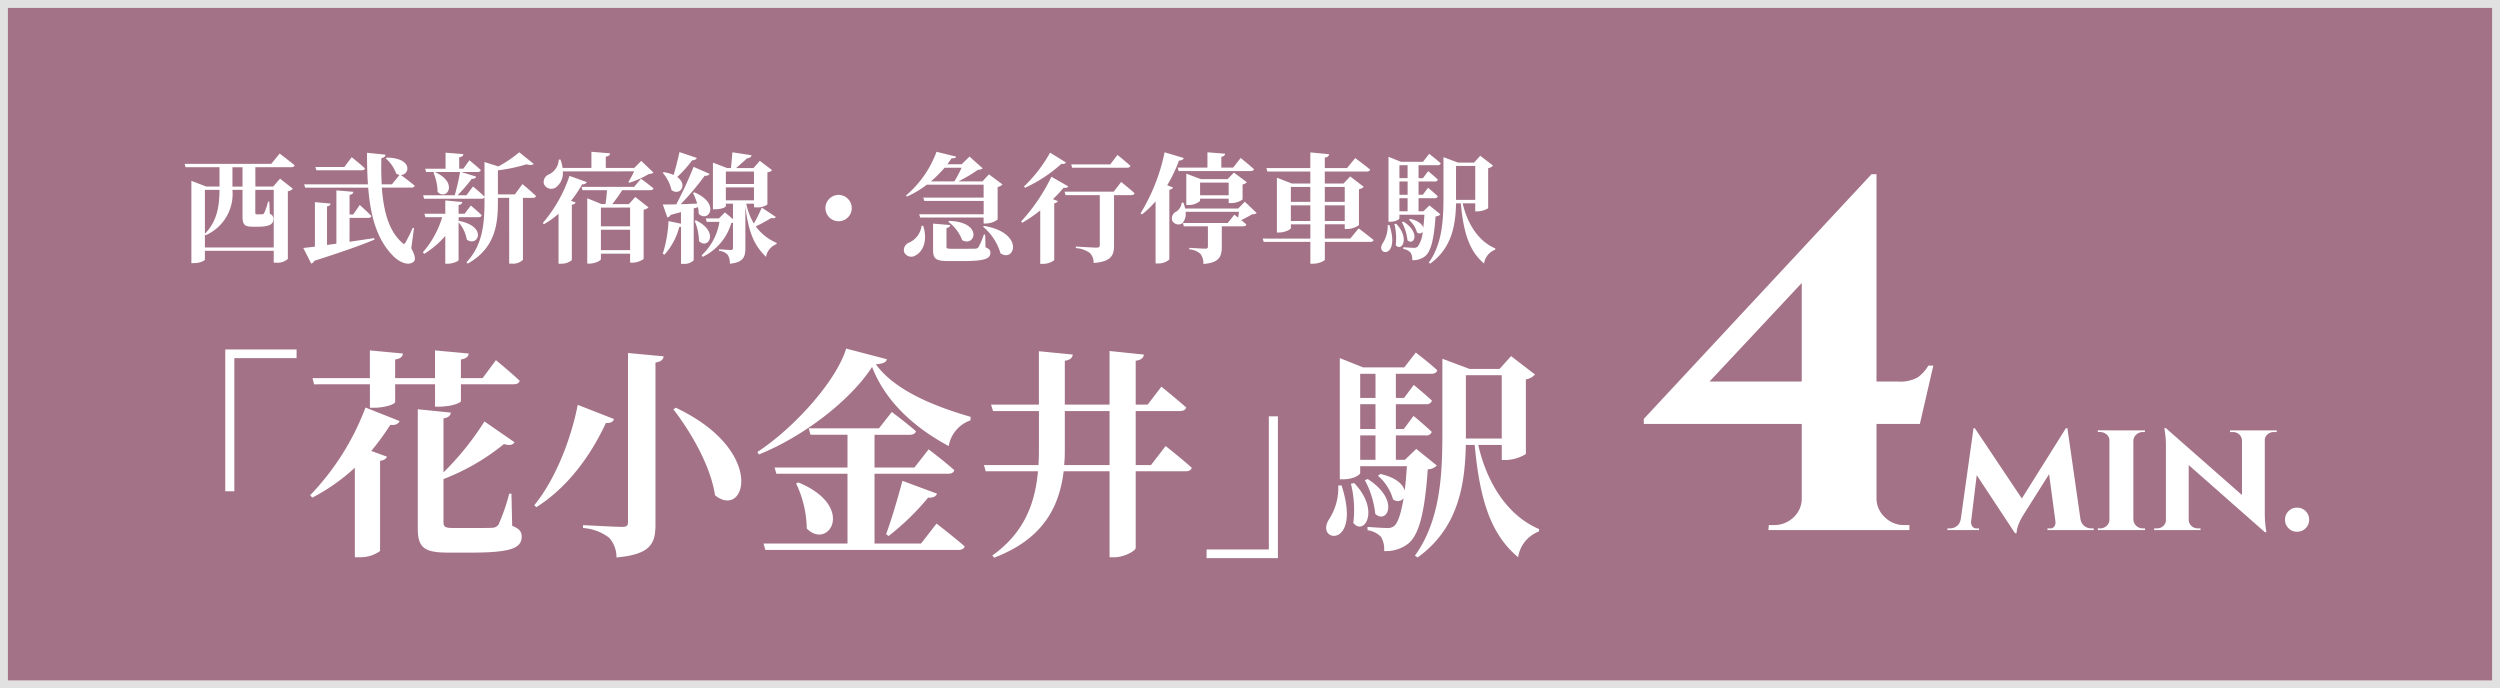 <svg xmlns="http://www.w3.org/2000/svg" width="316" height="87" viewBox="0 0 316 87">
  <rect x="0" y="0" width="316" height="87" fill="#333333" stroke="none"/>
  <g id="グループ_430" data-name="グループ 430" transform="translate(-449 -4470)">
    <g id="長方形_85" data-name="長方形 85" opacity="0.849">
      <rect id="長方形_85-2" data-name="長方形 85" width="316" height="87" transform="translate(449 4470)" fill="#b67c95"/>
      <path id="長方形_85_-_アウトライン" data-name="長方形 85 - アウトライン" d="M1,1V86H315V1H1M0,0H316V87H0Z" transform="translate(449 4470)" fill="#fff"/>
    </g>
    <path id="パス_10048" data-name="パス 10048" d="M-76.62-8.415V-10.86h1.275v2.445ZM-71.4-8V-.72h-8.7V-2.37l.09.105A5.7,5.7,0,0,0-76.62-8h1.275V-4.71c0,1.02.15,1.365,1.275,1.365h.69c1.425,0,1.935-.315,1.935-.945a.663.663,0,0,0-.45-.69l-.06-1.53h-.165a7.6,7.6,0,0,1-.5,1.47.279.279,0,0,1-.255.12,2.118,2.118,0,0,1-.33.015h-.3c-.195,0-.225-.06-.225-.255V-8Zm-6.855,0C-78.27-6.09-78.5-4.065-80.1-2.46V-8Zm4.53-2.865h4.53c.225,0,.39-.075.435-.24-.72-.6-1.89-1.485-1.89-1.485l-1.065,1.305h-10.95l.12.42h4.29v2.445H-79.92l-1.89-.72V1.26h.3c.87,0,1.41-.345,1.41-.45V-.3h8.7V1.2h.3A2,2,0,0,0-69.615.735V-7.83a.948.948,0,0,0,.63-.315L-70.6-9.42l-.87,1h-2.25Zm13.44.39c.225,0,.375-.075.42-.24-.63-.585-1.68-1.41-1.68-1.41l-.93,1.23h-3.66l.12.42Zm-1.53,6.015h2.37c.21,0,.345-.075.39-.24-.54-.555-1.47-1.395-1.47-1.395l-.825,1.2h-.465V-7.365c.345-.06.465-.195.48-.39l-2.145-.18V-1.2l-1.185.165V-5.91c.33-.06.42-.18.45-.36l-1.98-.18V-.825c-.6.075-1.1.135-1.47.165l1.005,1.98a.676.676,0,0,0,.4-.36c3.6-1.14,5.985-2,7.59-2.67l-.03-.195c-1.065.165-2.115.315-3.12.465Zm8.145,1.29-.165-.03a17.439,17.439,0,0,1-.9,1.83c-.15.255-.24.27-.435.045-1.71-1.485-2.355-4.05-2.565-6.96h3.72c.225,0,.39-.075.435-.24-.585-.495-1.455-1.14-1.755-1.365,1.155,0,1.545-2.145-1.785-2.19l-.12.105a4.554,4.554,0,0,1,1.32,1.92,1.353,1.353,0,0,0,.42.165L-56.46-8.7h-1.29c-.06-1.08-.075-2.19-.045-3.315.375-.06.51-.24.525-.435l-2.34-.24c0,1.38.03,2.715.12,3.99h-8.07l.135.42h7.965c.285,3.555,1.08,6.585,3.21,8.685.63.63,1.815,1.305,2.55.66.255-.255.18-.765-.315-1.68Zm5.64-.87v-.51H-45.5c.21,0,.345-.075.39-.24-.51-.51-1.38-1.23-1.38-1.23l-.78,1.035h-.765V-6.09c.33-.045.45-.2.465-.375l-2.145-.2v1.68h-2.64l.12.435h2.13a12.013,12.013,0,0,1-2.445,4.44l.165.2a11.49,11.49,0,0,0,2.67-2.265v3.51h.3c.63,0,1.38-.315,1.38-.465V-3.9a4.448,4.448,0,0,1,1.035,2.175c1.35,1.035,2.73-1.605-.975-2.355Zm-3.18-6.15a6.775,6.775,0,0,1,.525,2.445c1.125,1.17,2.73-1.14-.36-2.52Zm10.29,2.76h-2.145V-10.47a20.4,20.4,0,0,0,3.615-.765c.45.135.75.1.915-.045l-1.83-1.47a15.392,15.392,0,0,1-2.64,1.785l-1.755-.555v4.38c-.555-.54-1.455-1.29-1.455-1.29l-.825,1.11h-1.125a19.262,19.262,0,0,0,1.8-2.085c.315.03.5-.09.555-.27l-1.89-.585h2.07c.21,0,.36-.075.405-.24-.54-.51-1.44-1.245-1.44-1.245l-.765,1.065h-.525v-1.44c.39-.06.51-.195.525-.4l-2.25-.18v2.025h-2.58l.12.42h4.29a25.953,25.953,0,0,1-.675,2.94h-3.99l.12.435h7.245a.381.381,0,0,0,.39-.2v.6c0,2.76-.24,5.49-2.28,7.635l.165.165c3.51-1.965,3.81-5.055,3.81-7.77v-.54h1.425V1.32h.315A1.783,1.783,0,0,0-39.9.84V-6.99h1.245c.21,0,.375-.075.4-.24-.63-.615-1.71-1.5-1.71-1.5Zm15.075-2.91a11.353,11.353,0,0,1-.735,1.35l.135.09a11.483,11.483,0,0,0,2.46-1.11.821.821,0,0,0,.585-.18l-1.545-1.47-.885.885h-3.6V-12.2c.405-.06.525-.21.555-.42l-2.37-.195v2.04H-34.89a5.285,5.285,0,0,0-.27-1.065l-.21.015A2.183,2.183,0,0,1-36.6-9.96a1.024,1.024,0,0,0-.645,1.23,1.014,1.014,0,0,0,1.5.42,2.237,2.237,0,0,0,.885-2.025Zm-8.175.57A17.808,17.808,0,0,1-37.4-3.8l.165.135A11.493,11.493,0,0,0-35.4-4.98V1.335h.315A2.141,2.141,0,0,0-33.72.885V-6.12c.285-.045.435-.15.48-.285l-.585-.21a14.244,14.244,0,0,0,1.41-2.1.521.521,0,0,0,.585-.27Zm7.665,4.005v2.37h-3.69V-5.76Zm-3.69,5.385v-2.58h3.69v2.58Zm4.2-8H-32.49l.12.42h3.09c-.03.525-.1,1.2-.18,1.755h-.51l-1.8-.735V1.32h.27c.735,0,1.455-.39,1.455-.57V.06h3.69V1.2h.285A2.472,2.472,0,0,0-24.645.735V-5.49a1.105,1.105,0,0,0,.615-.3L-25.7-7.1l-.81.9h-2.1c.42-.525.9-1.2,1.26-1.755h3.54c.21,0,.375-.075.405-.24-.615-.51-1.575-1.215-1.575-1.215Zm5.73-4.395c-.21.975-.495,2.07-.735,2.895a5.179,5.179,0,0,0-1.245-.36l-.135.09a5.01,5.01,0,0,1,1.11,2.175c1.065.8,2.1-.69.72-1.65a15.274,15.274,0,0,0,1.89-2.115c.315,0,.525-.12.585-.3Zm2.34,6.96a4.107,4.107,0,0,1,.09.84c1.23,1.2,2.82-1.3-.555-2.715l-.165.075a7.907,7.907,0,0,1,.525,1.35c-.735.03-1.44.06-2.085.075A32.254,32.254,0,0,0-16.92-9.8a.551.551,0,0,0,.615-.225l-2.025-.885a50.152,50.152,0,0,1-2.19,4.74c-.72.015-1.305.015-1.7.015l.57,1.635a.6.6,0,0,0,.42-.315l1.305-.36v1.47L-21.5-4.05A15.7,15.7,0,0,1-22.23.075l.21.12a8.2,8.2,0,0,0,1.875-3.5.908.908,0,0,0,.225-.03V1.35h.285A1.664,1.664,0,0,0-18.315.9V-5.655ZM-18.2-4.08a6.872,6.872,0,0,1,.555,2.55c1.11,1.155,2.655-1.125-.39-2.625Zm3.945-2.595V-8.31H-10.7v1.635ZM-10.7-10.32v1.575H-14.25V-10.32Zm.99,4.56A19.133,19.133,0,0,1-10.71-3.75a7.87,7.87,0,0,1-.96-2.505h.975v.465h.3A2.163,2.163,0,0,0-9-6.15v-4.065c.33-.06.48-.135.585-.285L-9.96-11.67l-.8.915h-2.2c.435-.375,1.02-.885,1.38-1.23.33-.03.525-.15.585-.39l-2.43-.375c-.045.585-.12,1.425-.18,1.995h-.48l-1.8-.69V-5.55h.285c.84,0,1.35-.27,1.35-.39v-.315h.9V-4.3l-1.02-.855-.765.765H-16.8l.135.435h1.6A7.321,7.321,0,0,1-17.31.27l.12.2a6.884,6.884,0,0,0,3.63-4.29c.075-.015.15-.015.21-.03v3.18c0,.18-.075.27-.285.27-.27,0-1.47-.09-1.47-.09v.21a1.482,1.482,0,0,1,1.1.51,1.967,1.967,0,0,1,.255,1.1c1.71-.15,1.965-.87,1.965-1.95V-5.91c.39,3.3,1.14,4.965,2.61,6.375A2.112,2.112,0,0,1-7.86-1.14l.045-.15a6.272,6.272,0,0,1-2.655-2.1A18.3,18.3,0,0,0-8.505-4.455c.3.105.51,0,.57-.12Zm11.37.06A1.671,1.671,0,0,0,0-7.365,1.671,1.671,0,0,0-1.665-5.7,1.671,1.671,0,0,0,0-4.035,1.671,1.671,0,0,0,1.665-5.7Zm13.89-5.1a17.167,17.167,0,0,1-.915,1.725H11.67A15.607,15.607,0,0,0,13.4-10.8ZM18.33-8.655V-7.02H10.7l.135.42h7.5v1.68H10.185l.135.42h8.01v.75h.3a2.567,2.567,0,0,0,1.47-.5v-4.11a1.067,1.067,0,0,0,.615-.33L19.005-9.96l-.825.885H15.15a19.974,19.974,0,0,0,2.475-1.47.8.8,0,0,0,.585-.18L16.545-12.21l-.99.975H13.74q.293-.383.54-.765c.4.03.525-.045.585-.2l-2.49-.615A13.2,13.2,0,0,1,8.52-7.29l.105.135a11.65,11.65,0,0,0,2.52-1.5Zm-4.47,4.68a5.33,5.33,0,0,1,1.77,2.34c1.65.9,2.655-2.3-1.65-2.445Zm-3.375.51A2.677,2.677,0,0,1,8.91-1.335a1.016,1.016,0,0,0-.63,1.2A.99.99,0,0,0,9.75.27c.855-.45,1.56-1.77.945-3.72Zm8.04,1.11H18.36a8.82,8.82,0,0,1-.675,1.59.485.485,0,0,1-.435.195c-.225.015-.75.015-1.35.015H14.235c-.54,0-.6-.06-.6-.27V-3.18c.3-.045.45-.18.465-.375l-2.16-.18V-.45C11.94.735,12.3,1,13.92,1h1.8C18.5,1,19.185.69,19.185-.045c0-.315-.12-.51-.615-.69Zm-.27-.99A6.851,6.851,0,0,1,20.46.015c1.8,1.23,3.1-2.58-2.085-3.465ZM36.465-10.8c.21,0,.375-.075.42-.24-.615-.555-1.635-1.38-1.635-1.38l-.915,1.2H29.4l.12.42ZM26.73-12.705a17.735,17.735,0,0,1-3.3,4.275l.135.165A18.025,18.025,0,0,0,28.17-11.3c.33.06.48-.015.57-.165ZM26.9-9.66A23.368,23.368,0,0,1,23.07-4.005l.135.165a18.019,18.019,0,0,0,2.28-1.56V1.35h.33a2.312,2.312,0,0,0,1.44-.465V-6.3a.623.623,0,0,0,.465-.285l-.63-.24a19.15,19.15,0,0,0,1.35-1.44c.36.045.51-.045.585-.18ZM34.77-7.77H28.56l.12.435h4.335V-1c0,.195-.1.3-.375.3-.435,0-2.655-.135-2.655-.135v.195a3.385,3.385,0,0,1,1.77.615,1.713,1.713,0,0,1,.48,1.26c2.235-.15,2.58-.99,2.58-2.19V-7.335H36.99c.21,0,.375-.075.42-.24C36.78-8.16,35.715-9,35.715-9Zm8.085-3.045.12.435H52.1c.21,0,.375-.075.4-.24-.63-.57-1.68-1.41-1.68-1.41l-.945,1.215h-1.5V-12.18c.36-.06.45-.2.48-.39l-2.235-.18v1.935ZM45.69-7.32v-1.6h3.615v1.6Zm3.93.99a2.557,2.557,0,0,0,1.44-.45V-8.685a.943.943,0,0,0,.54-.285l-1.635-1.215-.795.825H45.78l-1.83-.69v3.96h.24a2.195,2.195,0,0,0,1.5-.51v-.285h3.615v.555ZM41.535-8.58a19.576,19.576,0,0,0,1.5-3.135c.345.015.54-.12.585-.315l-2.415-.72A24.017,24.017,0,0,1,38.16-5.025l.195.12a11.789,11.789,0,0,0,1.71-1.65v7.86h.33a2.163,2.163,0,0,0,1.41-.5V-8.01c.27-.06.42-.165.465-.3ZM51.345-6.5l-.84.855H43.8a5.558,5.558,0,0,0-.21-.735l-.225-.015a1.487,1.487,0,0,1-.66,1.125.961.961,0,0,0-.54,1.155.885.885,0,0,0,1.29.33,1.808,1.808,0,0,0,.4-1.44h6.75l-.1.735c-.285-.225-.48-.375-.48-.375l-.84,1.05H43.53l.1.42H46.68V-.825c0,.165-.075.255-.315.255-.345,0-2.04-.1-2.04-.1V-.48A2.264,2.264,0,0,1,45.75.105a2.033,2.033,0,0,1,.36,1.26c2.01-.15,2.325-.96,2.325-2.16v-2.6H51.15c.21,0,.345-.075.39-.24-.195-.165-.42-.36-.645-.54.45-.225,1.02-.525,1.38-.735.3-.015.45-.045.57-.165Zm5.82,2.43v-1.98h2.46v1.98Zm2.46-4.305v1.89h-2.46V-8.37Zm4.35,0v1.89h-2.52V-8.37Zm-2.52,4.305v-1.98h2.52v1.98Zm3.225,2.22H61.455v-1.8h2.52v.6h.3a2.642,2.642,0,0,0,1.5-.5V-8.085a1.064,1.064,0,0,0,.6-.3L64.665-9.7l-.84.9h-2.37V-10.32h5.3c.225,0,.39-.075.435-.24-.72-.6-1.89-1.455-1.89-1.455l-1.035,1.26H61.455v-1.32c.405-.06.51-.225.54-.435l-2.37-.225v1.98h-5.55l.12.435h5.43v1.515h-2.34L55.4-9.54v6.93h.27c.72,0,1.5-.39,1.5-.57v-.465h2.46v1.8H53.61l.12.42h5.9v2.76h.36c.69,0,1.47-.36,1.47-.525V-1.425h5.73c.225,0,.39-.075.435-.24-.735-.6-1.89-1.47-1.89-1.47ZM69.4-3.555a3.935,3.935,0,0,1-.615,2.28c-1.035,1.56,2.25,2.085.84-2.28Zm.855-.12a7.406,7.406,0,0,1,.165,2.655c.72.9,1.845-.825.06-2.7Zm.945-.24a6.227,6.227,0,0,1,.705,2.28c.78.75,1.725-.915-.51-2.355Zm-.315-3.03h1.035V-5.3H70.89Zm1.035-4.17V-9.48H70.89v-1.635Zm0,3.735H70.89V-9.06h1.035Zm2.76,1.35L73.92-5.3h-.615v-1.65h2.04a.359.359,0,0,0,.39-.24c-.465-.45-1.23-1.08-1.23-1.08l-.66.885h-.54V-9.06H75.36a.359.359,0,0,0,.39-.24c-.465-.435-1.23-1.065-1.23-1.065l-.66.885h-.555v-1.635h2.4c.21,0,.36-.075.4-.24-.555-.51-1.455-1.2-1.455-1.2l-.78,1.005h-2.79l-1.575-.63v8.205h.24c.705,0,1.14-.315,1.14-.42V-4.86h3.165c-.045.63-.09,1.17-.15,1.65-.1-.4-.57-.885-1.65-1.125l-.165.12a3.242,3.242,0,0,1,1.02,1.59.481.481,0,0,0,.72-.075,3.515,3.515,0,0,1-.645,1.89.7.7,0,0,1-.495.135c-.27,0-.9-.045-1.305-.075v.225a1.542,1.542,0,0,1,.915.45,1.6,1.6,0,0,1,.21.96,2.436,2.436,0,0,0,1.6-.48c.72-.555,1.14-1.98,1.35-5.055a.873.873,0,0,0,.615-.255Zm3.36-1.02v-3.975h2.43v4.29h-2.43Zm2.43.75v1.02h.27a2.736,2.736,0,0,0,1.365-.4V-10.74a1.017,1.017,0,0,0,.615-.33l-1.62-1.245-.78.87H78.3l-1.845-.69V-7.05c0,2.895-.165,5.9-1.86,8.25l.18.12c2.805-2.01,3.21-5.01,3.27-7.62h.6c.345,3.735,1.08,6.045,2.94,7.605a2.209,2.209,0,0,1,1.4-1.74L83.01-.6c-2.04-.855-3.51-2.985-4.125-5.7Z" transform="translate(555 4502)" fill="#fff"/>
    <path id="パス_10049" data-name="パス 10049" d="M-66.528-5.908h1.148V-22.736h7.868v-1.092h-9.016Zm18.284-13.524v2.968h.532c1.4,0,2.66-.448,2.66-.728v-2.24h5.04V-16.6h.532c1.456,0,2.744-.448,2.744-.728v-2.1H-30.1c.42,0,.728-.14.784-.448-1.092-1.036-3-2.6-3-2.6l-1.68,2.268h-2.744v-2.352c.7-.112.952-.392.98-.756l-4.256-.392v3.5h-5.04v-2.352c.728-.112.952-.392.98-.756l-4.172-.392v3.5H-55.5l.2.784ZM-55.524-5.1a24.725,24.725,0,0,0,5.376-3.78V2.436h.588a4.308,4.308,0,0,0,2.6-.784v-11.4c.532-.084.784-.28.868-.532L-48.076-11a30.415,30.415,0,0,0,2.408-3.3c.672.084,1.036-.14,1.176-.476L-48.8-16.492A32.381,32.381,0,0,1-55.8-5.4Zm25.172-.5h-.28a25.628,25.628,0,0,1-1.344,3.892.981.981,0,0,1-.812.42c-.42.028-1.26.028-2.268.028h-2.688c-1.008,0-1.2-.168-1.2-.756V-7.448A27.935,27.935,0,0,0-31.3-11.872c.784.224,1.092.112,1.344-.224l-3.808-2.632a35.849,35.849,0,0,1-5.18,6.44V-15.12c.616-.084.9-.364.924-.728l-4.172-.42V-1.176c0,2.408.84,3.024,3.808,3.024h3.024c4.984,0,6.3-.588,6.3-2.016,0-.616-.252-.98-1.2-1.372ZM-9.576-16.464l-.308.2c2.3,3,4.7,7.168,5.264,10.864C-.784-2.268,1.96-11-9.576-16.464Zm-12.4-.364c-.728,3.808-2.6,9.156-5.488,12.684l.252.252c4.284-2.688,7.14-7.056,8.792-10.64.7.028.924-.2,1.036-.5Zm6.356-6.552V-1.988c0,.42-.168.588-.728.588-.812,0-4.956-.224-4.956-.224v.364A6.161,6.161,0,0,1-18-.028a3.7,3.7,0,0,1,.924,2.492c4.34-.392,4.928-1.764,4.928-4.172V-22.176c.7-.112.98-.364,1.036-.784ZM21.42.7H15.54V-8.12h9.3c.42,0,.7-.14.784-.448-1.2-1.092-3.248-2.632-3.248-2.632L20.58-8.9H15.54v-4.144h4.48c.392,0,.672-.14.756-.448-1.176-1.036-3.052-2.436-3.052-2.436L16.1-13.86H7.224l.224.812h4.676V-8.9H2.912l.224.784h8.988V.7H1.512l.224.812H26.124c.42,0,.728-.14.812-.448C25.592-.112,23.38-1.82,23.38-1.82ZM5.628-6.888A13.582,13.582,0,0,1,6.972-1.2c2.744,2.8,6.3-2.772-1.064-5.824Zm11.7,6.636A32.274,32.274,0,0,0,22.316-5.1c.616.056,1.008-.168,1.12-.5L19.068-7.224C18.424-4.816,17.612-2.1,17-.476ZM11.956-23.94C10.724-19.88,5.46-13.972.728-10.864l.2.308C6.44-12.768,12.432-17.3,15.232-21.616c1.736,4.508,5.544,7.784,9.688,10a4.165,4.165,0,0,1,2.744-3.248l.028-.448c-4.256-1.232-9.464-3.192-11.984-6.636.924-.084,1.288-.252,1.4-.644ZM39.508-9.212a17.018,17.018,0,0,0,.084-1.708v-5.124h5.656v6.832Zm10.976,0H48.552v-6.832h5.6c.392,0,.7-.14.784-.448-1.2-1.064-3.136-2.632-3.136-2.632l-1.736,2.268H48.552V-22.4c.756-.112.98-.392,1.036-.784l-4.34-.448v6.776H39.592V-22.4c.728-.112.952-.392,1.008-.784l-4.284-.42v6.748H30.268l.252.812h5.8v5.124c0,.588-.028,1.148-.056,1.708H29.372l.224.784H36.2c-.392,4.4-1.96,7.924-5.768,10.64l.224.28c5.88-2.24,8.2-6.048,8.792-10.92h5.8V2.436h.644c1.2,0,2.66-.812,2.66-1.176V-8.428h6.3c.392,0,.728-.14.784-.448-1.232-1.12-3.3-2.744-3.3-2.744Zm16.044-6.16H65.38V1.456H57.512V2.548h9.016Z" transform="translate(544 4538)" fill="#fff"/>
    <path id="パス_10050" data-name="パス 10050" d="M-11.844-6.636A7.346,7.346,0,0,1-12.992-2.38c-1.932,2.912,4.2,3.892,1.568-4.256Zm1.6-.224A13.825,13.825,0,0,1-9.94-1.9c1.344,1.68,3.444-1.54.112-5.04Zm1.764-.448A11.623,11.623,0,0,1-7.168-3.052c1.456,1.4,3.22-1.708-.952-4.4Zm-.588-5.656H-7.14v3.08H-9.072Zm1.932-7.784V-17.7H-9.072v-3.052Zm0,6.972H-9.072v-3.136H-7.14Zm5.152,2.52L-3.416-9.884H-4.564v-3.08H-.756a.67.67,0,0,0,.728-.448c-.868-.84-2.3-2.016-2.3-2.016l-1.232,1.652H-4.564v-3.136H-.728A.67.67,0,0,0,0-17.36c-.868-.812-2.3-1.988-2.3-1.988L-3.528-17.7H-4.564v-3.052h4.48c.392,0,.672-.14.756-.448-1.036-.952-2.716-2.24-2.716-2.24L-3.5-21.56H-8.708l-2.94-1.176V-7.42h.448c1.316,0,2.128-.588,2.128-.784v-.868h5.908c-.084,1.176-.168,2.184-.28,3.08-.2-.756-1.064-1.652-3.08-2.1l-.308.224A6.052,6.052,0,0,1-4.928-4.9a.9.9,0,0,0,1.344-.14c-.336,2.016-.728,3.136-1.2,3.528a1.3,1.3,0,0,1-.924.252c-.5,0-1.68-.084-2.436-.14v.42A2.879,2.879,0,0,1-6.44-.14a2.993,2.993,0,0,1,.392,1.792,4.548,4.548,0,0,0,3-.9C-1.708-.28-.924-2.94-.532-8.68A1.63,1.63,0,0,0,.616-9.156Zm6.272-1.9v-7.42H8.82v8.008H4.284Zm4.536,1.4v1.9h.5a5.108,5.108,0,0,0,2.548-.756v-9.436a1.9,1.9,0,0,0,1.148-.616L10-22.988,8.54-21.364H4.76L1.316-22.652v9.492c0,5.4-.308,11-3.472,15.4l.336.224c5.236-3.752,5.992-9.352,6.1-14.224H5.4C6.048-4.788,7.42-.476,10.892,2.436A4.123,4.123,0,0,1,13.5-.812l.056-.308C9.744-2.716,7-6.692,5.852-11.76Z" transform="translate(630 4538)" fill="#fff"/>
    <path id="パス_10051" data-name="パス 10051" d="M-22.26-34.272l8.82-10.71h.63V-.063h-9.45Zm8.82-10.71.567,3.717L-33.915-18.774H-10.1a4.492,4.492,0,0,0,2.52-.536,4.806,4.806,0,0,0,1.323-1.48h.63l-1.7,7.371h-34.9v-.63Zm.63,40.95a3.222,3.222,0,0,0,1.04,2.394A3.375,3.375,0,0,0-9.345-.63h.693V0H-26.481l.063-.63h.63A3.508,3.508,0,0,0-23.3-1.607a3.193,3.193,0,0,0,1.04-2.426Zm23.94-8.841L11.3-10.71,5.649-1.743,5.46-1.4a6.323,6.323,0,0,0-.368.829,3.172,3.172,0,0,0-.2.966H4.7L3.885-1.323ZM-1.785-1.344V0H-3.843V-.21h.273A1.471,1.471,0,0,0-2.656-.5a1.241,1.241,0,0,0,.473-.84Zm.924.294a1,1,0,0,0,.137.536.591.591,0,0,0,.578.3H.147V0h-1.26l.126-1.05Zm.315-11.823h.168l.714,2.016L-.987,0H-2.352Zm.168,0,6.216,9.3L4.7.4-.882-8.064Zm11.7,0L13.167,0H9.954L8.925-7.665l2.205-5.208Zm1.26,11.529h.4a1.32,1.32,0,0,0,.493.84,1.408,1.408,0,0,0,.872.294h.294V0H12.579ZM9.807-1.05h.126L10.059,0H8.8V-.21h.294a.607.607,0,0,0,.609-.3A.882.882,0,0,0,9.807-1.05ZM19.656-12.6V0H16.632V-12.6ZM16.7-1.323V0H15.162V-.21h.273a1.206,1.206,0,0,0,.84-.326,1.027,1.027,0,0,0,.357-.788Zm2.919,0h.042a1.115,1.115,0,0,0,.368.788,1.2,1.2,0,0,0,.851.326h.252V0H19.614Zm0-9.954V-12.6h1.512l-.021.21h-.231a1.218,1.218,0,0,0-.851.315,1.1,1.1,0,0,0-.368.8Zm-2.919,0h-.063a1.018,1.018,0,0,0-.357-.8,1.256,1.256,0,0,0-.861-.315h-.252v-.21H16.7Zm7.056-1.617L36.078-2.058l.21,2.331L23.982-10.563Zm.084,11.613V0H22.281V-.21h.336a1.176,1.176,0,0,0,.819-.3.99.99,0,0,0,.336-.767Zm2.814,0a1.059,1.059,0,0,0,.357.767,1.148,1.148,0,0,0,.8.3h.336V0H26.607V-1.281Zm-2.9-11.613,2.9,3.15V0H23.772V-10.5a11.485,11.485,0,0,0-.1-1.733l-.1-.661Zm12.516.294V-2.184q0,.735.052,1.292t.1.861l.053.3h-.189l-2.9-3.339V-12.6ZM36.2-11.319V-12.6h1.575v.21h-.357a1.187,1.187,0,0,0-.808.3.977.977,0,0,0-.347.767Zm-2.814,0a1.076,1.076,0,0,0-.346-.767,1.138,1.138,0,0,0-.809-.3h-.357v-.21h1.554v1.281ZM40.341.21A1.458,1.458,0,0,1,39.27-.231,1.458,1.458,0,0,1,38.829-1.3a1.483,1.483,0,0,1,.441-1.092,1.458,1.458,0,0,1,1.071-.441,1.483,1.483,0,0,1,1.092.441A1.483,1.483,0,0,1,41.874-1.3a1.458,1.458,0,0,1-.441,1.071A1.483,1.483,0,0,1,40.341.21Z" transform="translate(699 4537)" fill="#fff"/>
  </g>
</svg>
